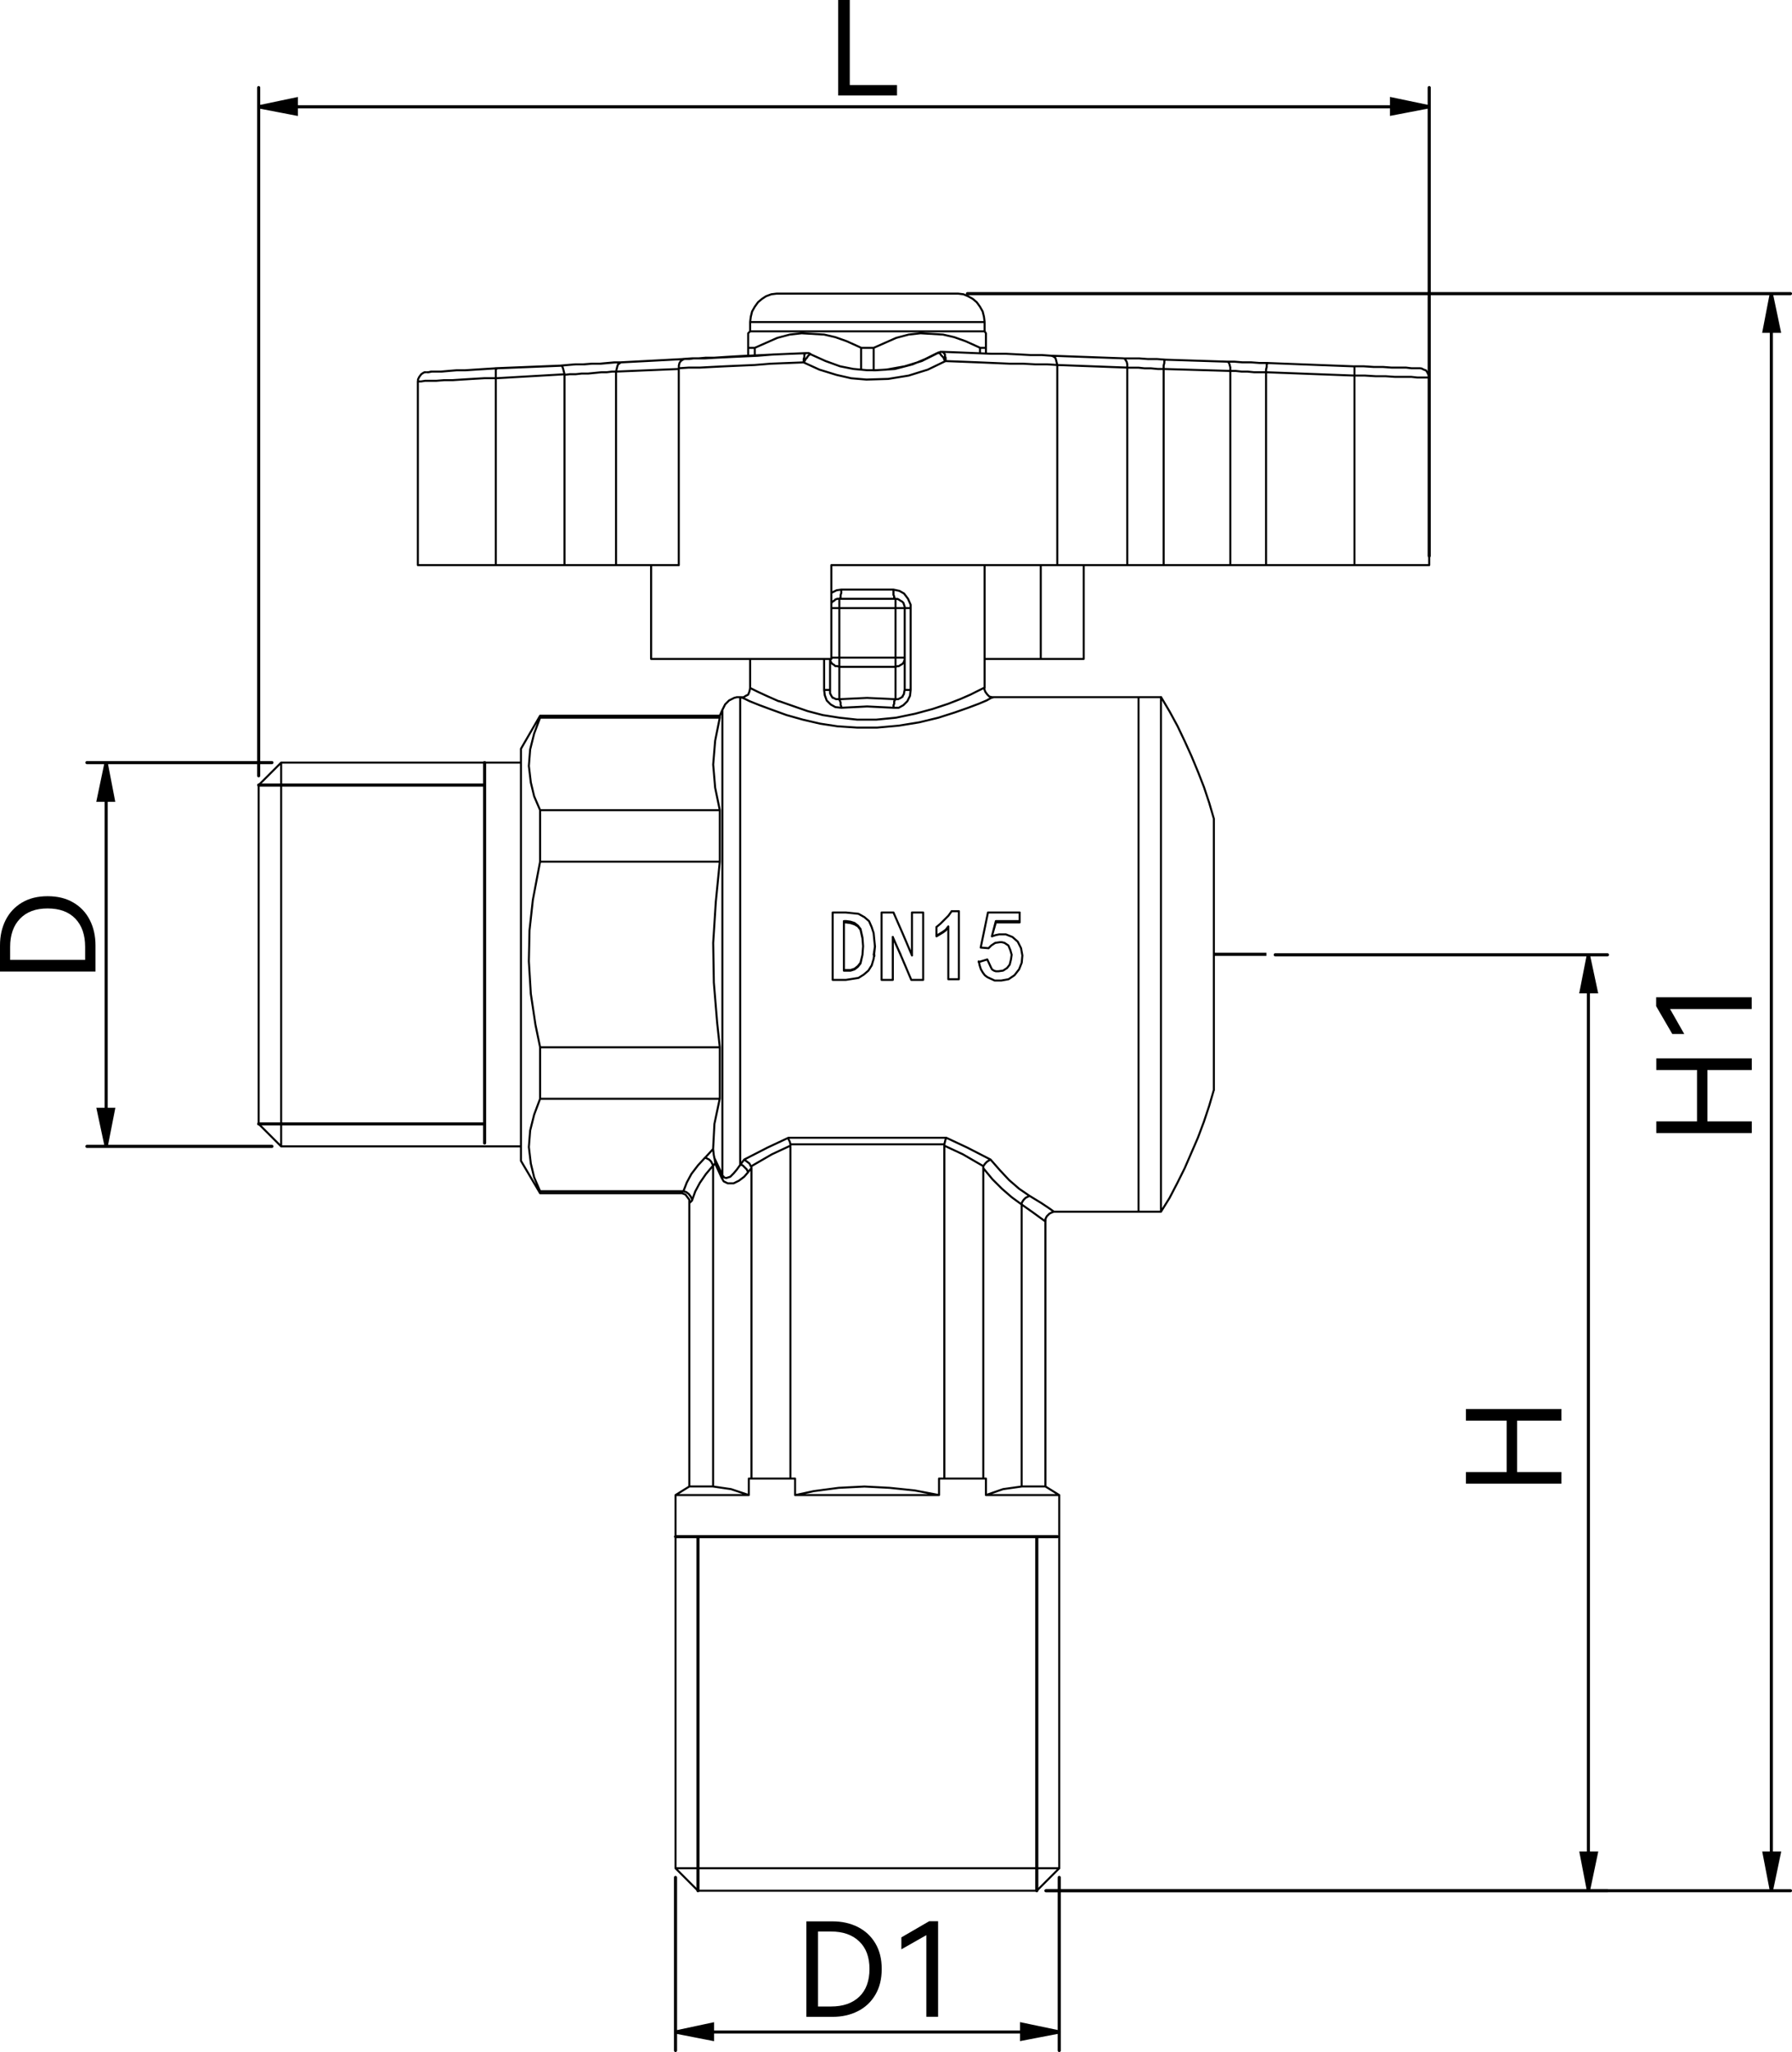 <?xml version="1.0" encoding="UTF-8"?>
<svg id="_图层_1" data-name="图层 1" xmlns="http://www.w3.org/2000/svg" viewBox="0 0 247.32 283.24">
  <defs>
    <style>
      .cls-1 {
        stroke-dasharray: 0 0 0 0 86.4 3.6 3.6 3.6;
      }

      .cls-1, .cls-2, .cls-3, .cls-4 {
        fill: none;
        stroke: #000;
      }

      .cls-1, .cls-2, .cls-4 {
        stroke-width: .43px;
      }

      .cls-1, .cls-4 {
        stroke-miterlimit: 10;
      }

      .cls-5 {
        fill: #000;
        stroke-width: 0px;
      }

      .cls-2, .cls-3 {
        stroke-linecap: round;
        stroke-linejoin: round;
      }

      .cls-3 {
        stroke-width: .28px;
      }
    </style>
  </defs>
  <path class="cls-3" d="M93.87,164.7h0l.09-.09.27-.18M95.51,165.7l-.27.27h-.09M144.19,168.53h0l-.64-.46-1-.73-1.55-1.09M113.74,95.23v-4.28M114.74,81.83h0l.73-.36.64-.09M103.53,94.96h0l.36.18.73.36,1.19.55,1.64.73h.09l1.82.64,2.1.73,2.1.55,2.28.36,2.46.27h2.64l2.73-.27,2.64-.55,2.37-.64,2.19-.73,1.64-.64,1.46-.64.91-.46.73-.36.18-.09M114.56,90.95v.09l.09.27.09.18.18.18.18.09.18.18h.27l.27.09M114.74,90.77h1.09M114.74,83.93h1.09M99.7,162.24v-64.27M137.08,96.23h.09l-.36.09-.64.36-1.09.46-1.46.55-1.82.64-2.28.73-2.64.64-2.83.46-3.01.27h-2.73l-2.73-.18-2.37-.36-2.37-.55-2.28-.64-2.01-.73-1.73-.64-1.37-.55-.73-.36-.46-.18M102.16,96.23v64.54M142.09,165.06l1.64,1,1.09.73.64.46M197.25,52.11h-1.64l-.82-.09h-2.28l-1.28-.09h-1.37l-1.46-.09h-1.46M68.43,52.2h-1.55l-1.55.09-1.46.09-1.37.09h-1.19l-1.09.09h-1.55l-.55.09h-.46M129.42,48.74h.09l.09-.09h.09l.09-.09h.27M111.28,48.74h0M120.58,51.11l1.73-.09,2.55-.46,2.37-.73,2.19-1.09M135.89,44.45h-16.23M119.67,44.45h-16.14M95.51,165.7h0v-.18l-.18-.36-.27-.36-.36-.27-.36-.09M98.42,160.87l-1,1.19-.82,1.19-.64,1.19-.46,1.28M97.33,159.78l.18.09.18.09.18.09.09.09.18.18.09.18.09.18.09.18M98.61,159.87l.09.55v.18M125.68,83.93v11.3M125.68,95.23h-.82M125.68,95.23l-.09.82-.36.73-.55.55-.64.36h-.73M114.56,95.23h-.82M116.11,97.69l-.82-.09-.64-.36-.55-.55-.27-.73-.09-.73M115.84,96.51v.09l.09.09v.09l.09.18v.36l.09.18v.18M123.31,97.69l-1.82-.09-1.82-.09-1.73.09-1.82.09M123.59,96.51l-.09.09v.09l-.09.09v.36l-.09.18v.36M125.68,83.93h-.82M123.31,81.38l.82.18.64.36.55.73.36.82v.46M116.11,81.38v.46l-.09.27v.36l-.09.09-.09.09M123.31,81.38v.73l.09.18v.18l.09.09v.09h.09M116.11,81.38h7.2M99.7,162.24h0v.18l-.09.09v.09M95.14,205.17h3.28M141,205.17h3.28M103.71,204.08h-.36M99.61,162.6l-.91-2.01M98.7,160.6l-.27.27M98.42,205.17v-44.31M103.35,206.36l-2.46-.82-2.46-.36M103.26,161.78l-.55.64-.73.55-.73.36h-.82l-.55-.27-.27-.46M135.71,204.08h.36M141,205.17v-38.93M136.07,206.36l2.37-.82,2.55-.36M103.71,161.23l-.46.55M102.16,160.78h.18l.18.09.18.18.09.09.18.18.09.09.09.18.09.18M141,166.25l-1.37-1-1.37-1.19-1.28-1.28-1.28-1.55M142.09,165.06l-.18.09-.18.09-.18.09-.18.18-.09.09-.18.27-.09.18v.18M135.71,204.08h-5.38M135.71,161.23v-.27M135.71,161.23v42.85M109.73,204.08h-.64M130.33,204.08h-.73M130.33,158.13v45.95M109.09,204.08h-5.38M109.09,158.13v45.95M103.62,160.96l.09.18v.09M103.71,161.23v42.85M135.71,160.96h0l-2.83-1.64-2.55-1.19M136.71,160.05h0l-.46.27-.27.27-.27.36M130.33,158.13v-.18M130.33,157.95h-21.24M130.6,157.04v.09l-.09.09-.09.36-.09.36M109.09,158.13l-2.55,1.19-2.83,1.64h-.09M109.09,157.95v.18M108.82,157.04v.18l.18.36.09.36M102.71,160.05h0l.36.27.36.27.18.36M99.34,99.06h-24.8M94.32,164.42l.46-1.19.64-1.19.91-1.19,1-1.09M97.33,159.78l1.09-1.19M74.54,164.42h19.69M94.23,164.42h.09M143.09,260.97h-46.77M35.7,155.13h0v-46.77M93.23,257.87h26.44M119.67,257.87h26.53M146.19,206.36h-10.12M136.07,204.08v2.28M129.6,204.08v2.28M109.73,206.36v-2.28M103.35,204.08v2.28M103.35,206.36h-10.12M129.6,206.36h-19.87M129.6,206.36l-3.37-.64-3.46-.36-3.46-.18-3.56.18-3.46.46-2.55.55M38.8,105.26v52.97M115.84,96.51l1.91-.09,1.91-.09,2.01.09,1.91.09M114.56,95.23v-4.28M114.56,95.23v.46l.18.36.18.27h.09l.36.18h.46M115.84,92.04v4.47M123.59,96.51v-4.47M123.59,96.51h.36l.36-.18.27-.18v-.09l.18-.27v-.09l.09-.46M124.86,90.77v4.47M115.84,82.65h-.27l-.27.09-.18.18-.18.09-.18.18v.09M115.84,92.04v-1.28M123.59,92.04h-7.75M115.84,90.77h7.75M124.86,83.93v6.84M123.59,90.77v-6.84M115.84,82.65h7.75M115.84,82.65h0v1.28M123.59,83.93h-7.75M123.59,83.93h1.28M124.86,83.93v-.18l-.09-.27-.09-.27-.18-.18-.18-.09-.27-.18-.18-.09h-.27M123.59,83.93v-1.28M115.84,83.93v6.84M123.59,90.77v1.28M123.59,92.04l.27-.09h.18l.27-.18.18-.09.18-.18.09-.18.09-.27v-.27M123.59,90.77h1.28M99.34,151.66h-24.8M74.54,144.55h24.8M74.54,164.7h0v-.27M74.54,151.66l-.82,2.19-.55,2.19-.18,2.28.27,2.28.46,1.91.82,1.91M74.54,151.66v-7.11M74.54,118.93l-1,5.29-.46,4.19-.09,4.28.27,4.47.64,4.28.64,3.1M74.54,99.06l-.82,2.19-.55,2.19-.18,2.28.27,2.28.46,1.91.82,1.91M74.54,99.06v-.27M71.9,160.23v-28.44M71.9,131.79v-28.44M74.54,118.93v-7.11M99.34,118.93h-24.8M74.54,111.82h24.8M99.34,98.79h0v.27M99.34,111.82l-.64-3.1-.27-3.19.27-3.28.64-3.19M99.34,111.82v7.11M99.34,144.55l-.36-3.37-.46-5.56-.09-5.47.36-5.65.55-5.56M99.34,144.55v7.11M98.42,158.59l.18-3.46.73-3.46M98.42,158.59l.09.82.09.46M98.61,159.87l.73,1.55.36.82M99.7,162.24l.18.18v.09l.36.09.55-.18.46-.46.46-.55.46-.64M157.13,167.25h0v-35.46M157.13,131.79v-35.55M102.16,160.78l.27-.36.27-.36M102.71,160.05l3.19-1.64,2.92-1.37M108.82,157.04h21.79M130.6,157.04l2.92,1.37,3.19,1.64M136.71,160.05l1.28,1.46,1.28,1.37,1.37,1.19,1.46,1M116.75,127.32h-.27M140.72,127.14v.18M140.72,127.32h-3.28M129.24,129.14v.09M130.88,127.96l-.36.46-.36.27-.91.55M137.44,127.14v.18M137.44,127.32l-.55,1.91M116.47,133.89h.27M119.12,130.6l-.09-1.09-.27-1.19-.36-.46-.46-.27-.55-.18-.64-.09M116.75,127.32v-.18M130.88,135.16v-7.29M132.34,135.16h-1.46M132.34,135.16v-9.39M131.33,125.77h1M129.24,127.96l.55-.46.55-.55.55-.55.46-.64M129.24,129.14v-1.19M130.88,127.87l-.36.46-.36.27-.91.55M135.35,130.79h0M136.44,130.88l-1.09-.09M120.76,130.6l-.18,1.19M120.76,130.6h0M127.41,135.25v-9.3M125.86,125.95h1.55M125.86,131.88v-5.93M121.67,125.95h1.64M121.67,135.25v-9.3M123.22,135.25h-1.55M123.22,135.25v-5.93M127.41,135.25h-1.64M116.75,133.89v.09M116.75,133.89h.64l.55-.18.46-.36.36-.46.27-1.09M116.47,133.98v-6.84M116.75,127.14h-.27M119.12,130.6l-.09-1.19-.27-1.19-.36-.46-.46-.36-.55-.18-.64-.09M116.75,133.98h.64l.55-.18.46-.36.36-.46.27-1.19.09-1.19M116.47,133.98h.27M116.75,125.95l1.73.18.82.46.64.55.36.82.27.82.18,1.82M114.92,125.95h1.82M114.92,135.25v-9.3M116.75,135.25h-1.82M120.76,130.6l-.18,1.73-.27.91-.46.73-.64.55-.73.46-1.73.27M123.31,125.95l1.28,2.92,1.28,3.01M124.31,131.79l-1.09-2.37M125.77,135.25l-1.28-3.01-1.28-2.92M135.07,132.79v-.09M135.07,132.79l1.19-.36M136.9,129.24l.55-.18.46-.09h.91l.91.36.73.64.46.91.18,1-.09,1-.36.91-.64.82-.82.55-1,.18h-.91l-1-.46-.36-.27-.27-.36-.27-.46-.18-.55-.09-.46M137.44,127.14l-.55,2.1M140.72,127.14h-3.28M140.72,127.14v-1.19M136.35,125.95h4.38M135.35,130.79l1-4.83M136.44,130.88l-1.09-.09M136.26,132.43l.46,1,.18.36.27.18.27.09h.36l.64-.09.55-.36.36-.46.18-.73.09-.64-.18-.64-.27-.64-.27-.18-.27-.18-.36-.09h-.27l-.64.09-.55.36-.36.36M167.53,150.48h0v-37.47M157.13,167.25h0v-35.46M157.13,131.79v-35.55M160.23,167.25h0v-35.46M160.23,131.79v-35.55M149.57,78v12.95M143.64,90.95h5.93M186.94,78h10.3M186.94,50.56h1.28l1.37.09h1.28l1.19.09h2.01l.73.09h1.19M186.94,78h-12.22M186.94,51.84h0M186.94,78v-26.16M175,50.11l11.94.46M186.94,51.84l-12.22-.46M186.94,50.56h0v1.28M174.73,78h-4.92M174.73,51.38v26.62M169.35,49.92h1l1.09.09h1.19l1.19.09h1.19M174.73,51.38h-1.64l-.91-.09h-.82l-.82-.09h-.73M174.73,51.38h0M175,50.11h0l-.09.09-.09.09v.36l-.09.36v.36M57.67,78h10.76M169.8,78h-9.21M169.8,78v-26.8M160.87,49.65l8.48.27M169.8,51.2l-9.21-.27M169.8,51.2h0M169.35,49.92h.09l.18.18.09.27.09.36v.46M68.43,78h9.48M68.43,78v-25.8M68.43,52.2v-1.19l.09-.09v-.09M77.91,51.66l-9.48.55M160.6,78h-5.01M160.6,50.93v27.08M155.04,49.47h2.19l1.19.09h1.28l1.19.09M160.6,50.93h-.82l-.91-.09h-.91l-.82-.09h-1.55M160.6,50.93h0M160.87,49.65h-.09l-.09.18v.27l-.09.36v.46M85.02,78h-7.11M77.91,51.75v26.25M77.91,51.66l-.09-.36-.09-.36-.09-.27-.09-.18h-.09M77.91,51.75v-.09M85.02,51.29h-.55l-.73.09h-.73l-.91.09-.91.09h-.91l-.82.09h-.82l-.73.09M155.58,78h-9.66M155.58,78v-27.26M145.1,49.1l9.94.36M155.04,49.47h.18l.09.18.18.27.09.36v.46M155.58,50.74l-9.66-.36M155.58,50.74h0M85.02,78h8.66M85.02,78v-26.71M93.68,50.93l-8.66.36M85.02,51.29l.09-.36.09-.36.09-.27.27-.18.09-.09M85.02,51.29h0M135.89,90.95h7.75M143.64,90.95v-12.95M129.33,48.74h.09l.09-.09h.18l.09-.09h.27M111.19,48.74h.09M77.46,50.47l.91-.09,1.09-.09h1.19l1.09-.09h1.19l1-.09,1-.09h.73M85.66,50.02l8.75-.46M111.28,48.74h-.09M111.19,48.74l-2.1.09-2.01.09-1.91.09-1.82.09-1.64.09-1.55.09-1.37.09h-1.19l-1,.09h-.82l-.64.09h-.73.64l.55-.09h.82l1-.09h1.19l1.37-.09,1.46-.09,1.64-.09h.18M103.26,49.1l-1,.09-1.91.09-1.73.09-1.64.09h-1.46l-1.28.09M94.23,49.56l-8.66.46M85.57,50.02h-.82l-1,.09-1,.09h-1.09l-1.19.09h-1.09l-1.09.09-1,.09M77.27,50.47l-8.93.36M68.34,50.84l-1.46.09-1.37.09-1.37.09h-1.19l-1.09.09-1,.09h-1.37l-.36.09h-.18.18l.46-.09h1.37l1-.09,1.09-.09h1.19l1.37-.09,1.46-.09,1.46-.09M68.52,50.84l8.93-.36M145.92,50.38l-.09-.36-.09-.36-.09-.27-.27-.18-.18-.09h-.09M130.06,48.56l2.37.09,2.19.09,2.19.09h2.01l1.82.09,1.64.09h1.55l1.28.09M130.51,49.83v-.46l-.09-.18v-.27l-.09-.09-.09-.18h-.09l-.09-.09M130.06,48.56h0M94.41,49.56h0l-.18.09-.27.18-.18.27-.09.36v.36M111.28,48.74h-.09l-.09.09-.09.09v.36l-.09.27v.46M94.41,49.56l1.28-.09h1.55l1.55-.09,1.82-.09,1.91-.09,2.01-.09,2.19-.18,2.19-.09,2.37-.09M129.42,48.74h-.09M129.33,48.74l-1.64.82-1.73.73-2.46.64-2.64.18h-.36M111.92,48.92h-.18l-.09.09-.18.18-.09.18-.18.18-.09.18-.18.27M129.42,48.74h.18l.18.09.09.18.18.18.18.18.09.27.18.18M111.92,48.92l2.01.91,2.01.73,1.82.36,1.91.18h.91M145.92,50.38h0M145.92,50.38l-1.37-.09h-1.64l-1.73-.09h-1.82l-2.1-.09-2.1-.09-2.28-.09-2.37-.09M130.51,49.83l-2.46,1.19-2.64.82-2.83.46-3.01.09-2.1-.18-2.01-.46-2.37-.73-2.19-1M110.91,50.02l-2.28.09-2.28.09-2.19.18-2.1.09-2.01.09-1.82.09-1.64.09h-1.55l-1.37.09M93.68,50.84v.09M93.68,50.93v27.08M89.86,78v12.95M89.86,90.95h24.89M114.74,90.95v-12.95M114.74,78h31.18M145.92,78v-27.62M136.07,48.74v-.73M103.26,48.01v1.09M107.18,40.53h12.49M119.67,40.53h12.58M118.84,48.01v3.01M104.17,49.1v-1.09M103.53,45.73h16.14M119.67,45.73h16.23M118.84,48.01h1.73M135.25,48.01h.82M136.07,48.01v-2.01M103.26,46v2.01M103.26,48.01h.91M104.17,48.01l3.1-1.37,1.73-.46,1.64-.18,3.1.18,1.55.36,1.55.55,2.01.91M135.25,48.01v.73M120.58,48.01l3.1-1.37,1.73-.46,1.64-.18,3.1.18,1.55.36,1.55.55,2.01.91M120.58,51.11v-3.1M74.54,164.7h19.33M99.34,98.79h-24.8M93.87,164.7h.27l.46.18.27.36.27.36v.36M95.14,165.97v39.2M144.28,205.17v-36.65M145.46,167.25l-.27.09-.18.09-.18.09-.18.18-.18.18-.09.18-.09.18v.27M135.89,94.96v-16.96M103.53,90.95v4.01M103.53,94.96h0l-.09.46-.18.46-.36.18-.27.18h-.36M137.08,96.23h-.18l-.36-.09-.27-.27-.27-.36-.18-.46v-.09M95.14,205.17l-1.91,1.19M146.19,206.36l-1.91-1.19M143.09,260.97l3.1-3.1M93.23,257.87l3.1,3.1M35.7,155.13l3.1,3.1M38.8,105.26l-3.1,3.1M93.23,206.36v51.51M146.19,257.87v-51.51M71.9,105.26h-33.09M38.8,158.23h33.09M71.9,160.23l2.64,4.47M74.54,98.79l-2.64,4.56M99.7,97.97l-.36.82M102.16,96.23h-.46l-.36.09-.36.18-.36.18-.27.27-.27.27-.18.36-.18.36M157.13,96.23h-20.06M102.25,96.23h-.09M145.46,167.25h11.67M120.67,131.97h0v-.18M167.53,113.01l-.64-2.19-.73-2.19-.82-2.1-.91-2.19-.91-2.01-1-2.1-1.09-2.01-1.19-2.01M160.23,167.25l1.19-1.91,1.09-2.1,1-2.01.91-2.1.91-2.1.82-2.19.73-2.19.64-2.19M160.23,96.23h-3.1M157.13,167.25h3.1M197.25,78v-25.89M197.25,52.11l-.09-.36-.18-.36-.18-.27-.27-.09-.18-.09-.18-.09h-.09M58.77,51.38h-.18l-.18.09-.27.18-.27.36-.18.36v.27M57.67,52.66v25.34M111.28,48.74h-.09M130.06,48.56h0M111.28,48.74h0M111.92,48.92l-.09-.09h-.09l-.09-.09h-.36M135.89,44.45l-.09-.73-.18-.73-.36-.64-.46-.64-.55-.46-.64-.36-.64-.27-.73-.09M107.18,40.53l-.73.09-.73.27-.55.36-.55.46-.46.64-.36.64-.18.73-.09.73M135.89,45.73v-1.28M103.53,44.45v1.28M103.53,45.73l-.27.27M136.07,46l-.18-.27"/>
  <path class="cls-5" d="M115.67,0h1.61v11.74h6.52v1.44h-8.12V0Z"/>
  <g>
    <path class="cls-5" d="M234.21,154.78v-7.09h-5.62v-1.61h13.18v1.61h-6.12v7.09h6.12v1.61h-13.18v-1.61h5.62Z"/>
    <path class="cls-5" d="M232.46,142.72h-1.66l-2.23-3.84v-1.23h13.19v1.62h-11.27l1.96,3.45Z"/>
  </g>
  <path class="cls-5" d="M0,130.48c0-1.29.26-2.45.77-3.47.52-1.03,1.27-1.84,2.26-2.43.99-.59,2.17-.88,3.54-.88s2.57.29,3.56.88c.99.58,1.75,1.39,2.27,2.42.52,1.03.78,2.19.78,3.49v3.61H0v-3.61ZM11.75,130.7c0-1.66-.45-2.96-1.35-3.9-.9-.94-2.18-1.41-3.83-1.41s-2.9.47-3.81,1.42c-.91.94-1.36,2.24-1.36,3.89v1.79h10.35v-1.79Z"/>
  <g>
    <path class="cls-5" d="M114.91,265.2c1.29,0,2.45.26,3.47.77,1.03.52,1.84,1.27,2.43,2.26.59.99.88,2.17.88,3.54s-.29,2.57-.88,3.56c-.58.99-1.39,1.75-2.42,2.27-1.03.52-2.19.78-3.49.78h-3.61v-13.18h3.61ZM114.69,276.95c1.66,0,2.96-.45,3.9-1.35.94-.9,1.41-2.18,1.41-3.83s-.47-2.9-1.42-3.81-2.24-1.36-3.89-1.36h-1.79v10.35h1.79Z"/>
    <path class="cls-5" d="M124.4,269.07v-1.66l3.84-2.23h1.23v13.19h-1.62v-11.27l-3.45,1.96Z"/>
  </g>
  <path class="cls-5" d="M207.94,203.18v-7.09h-5.62v-1.61h13.18v1.61h-6.12v7.09h6.12v1.61h-13.18v-1.61h5.62Z"/>
  <path class="cls-4" d="M219.22,260.97l-1-5.2h2.1l-1.09,5.2M219.22,131.79l1.09,5.11h-2.1l1-5.11"/>
  <path class="cls-4" d="M146.19,280.47l-5.2,1v-2.1l5.2,1.09M93.23,280.47l5.11-1.09v2.1l-5.11-1M197.25,14.74l-5.2,1v-2.1l5.2,1.09M35.7,14.74l5.2-1.09v2.1l-5.2-1"/>
  <path class="cls-4" d="M14.65,158.23l-1.09-5.11h2.1l-1,5.11M14.65,105.26l1,5.2h-2.1l1.09-5.2M244.47,260.97l-1-5.2h2.1l-1.09,5.2M244.47,40.53l1.09,5.2h-2.1l1-5.2"/>
  <line class="cls-1" x1="167.55" y1="131.72" x2="174.78" y2="131.72"/>
  <path class="cls-2" d="M219.22,131.79v129.18M144.37,260.97h77.49M176,131.79h45.85"/>
  <path class="cls-2" d="M143.09,260.97v-48.86M93.23,212.1h52.69M96.33,212.1h-3.1M96.33,260.97v-48.86M35.7,155.13h31.18M66.88,105.26v52.51M66.88,108.36v-3.1M35.7,108.36h31.18"/>
  <path class="cls-2" d="M93.23,280.47h52.97M146.19,259.14v23.88M93.23,259.14v23.88M35.7,14.74h161.54M197.25,76.73V12.09M35.7,107.08V12.09"/>
  <path class="cls-2" d="M14.65,105.26v52.97M37.53,158.23H12M37.53,105.26H12M244.47,40.53v220.43M144.37,260.97h102.74M133.52,40.53h113.59"/>
  <path class="cls-5" d="M219.22,260.97l-1-5.2h2.1M219.22,131.79l1.09,5.11h-2.1"/>
  <path class="cls-5" d="M146.19,280.47l-5.2,1v-2.1M93.23,280.47l5.11-1.09v2.1M197.25,14.74l-5.2,1v-2.1M35.7,14.74l5.2-1.09v2.1"/>
  <path class="cls-5" d="M14.65,158.23l-1.09-5.11h2.1M14.65,105.26l1,5.2h-2.1M244.47,260.97l-1-5.2h2.1M244.47,40.53l1.09,5.2h-2.1"/>
</svg>